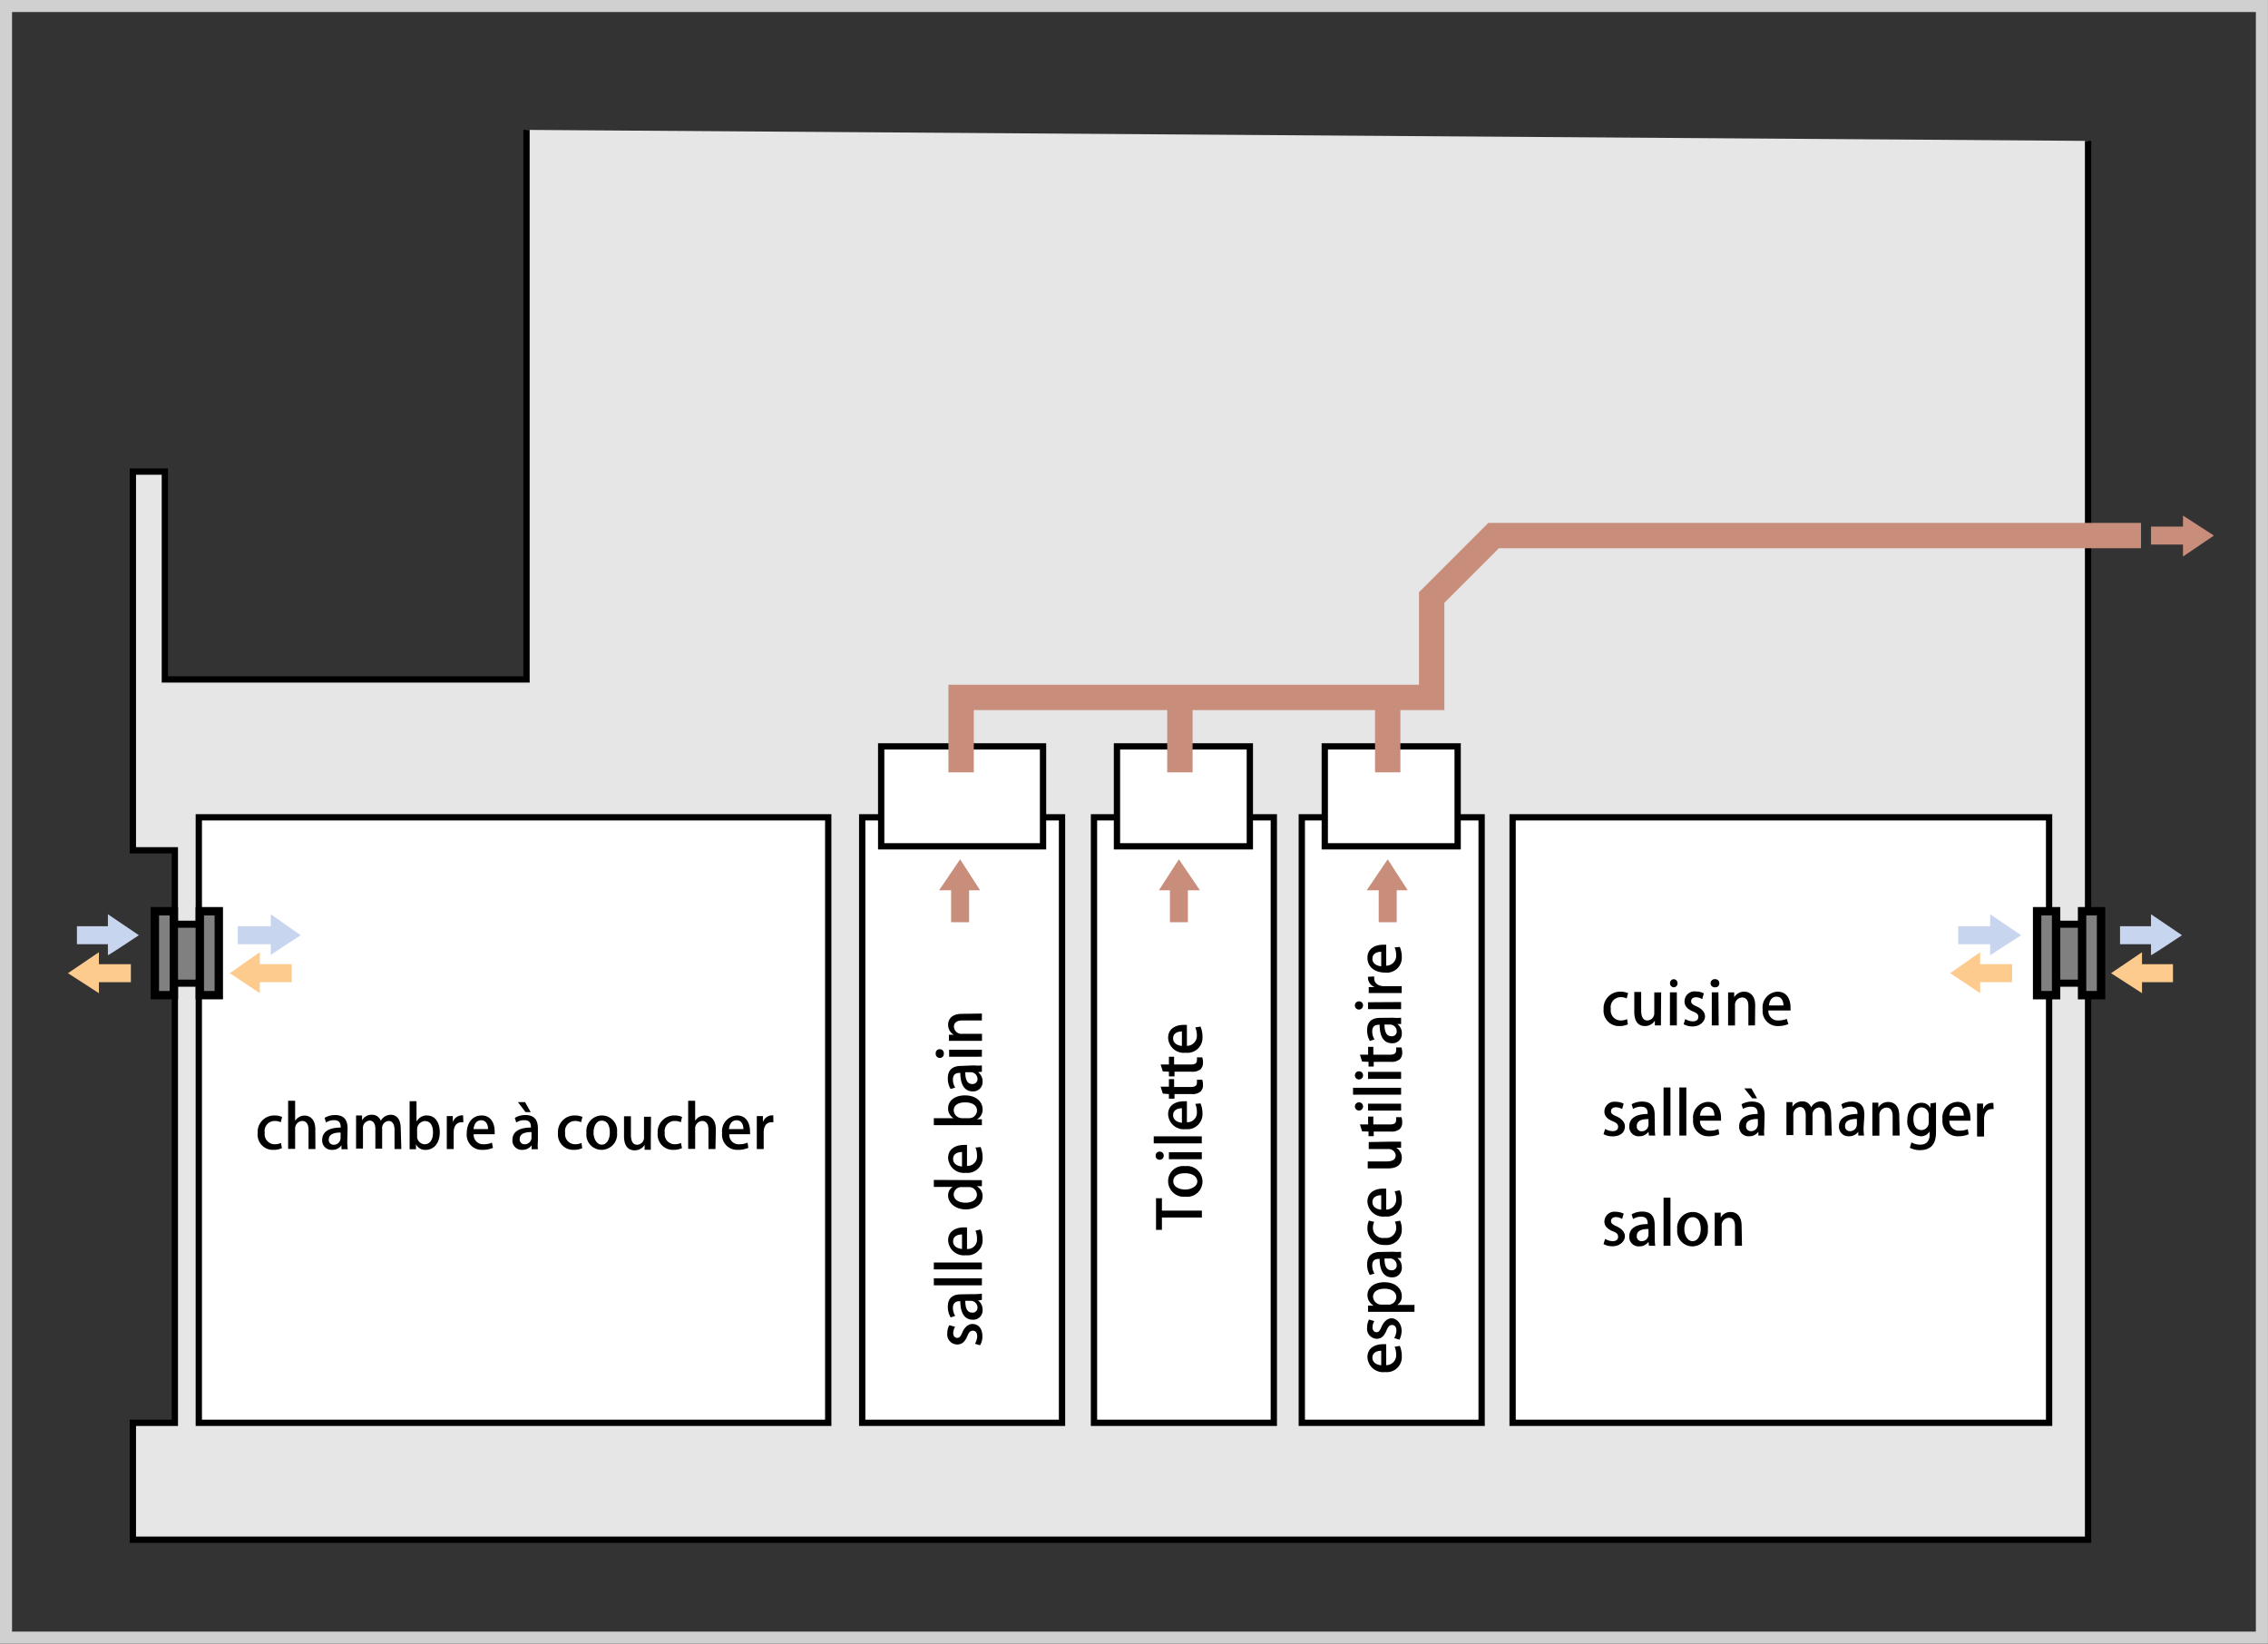 <svg id="Ebene_1" data-name="Ebene 1" xmlns="http://www.w3.org/2000/svg" viewBox="0 0 227.01 164.51"><rect x="0" y="0" width="227.01" height="164.51" fill="#333333" stroke="none"/><defs><style>.cls-2,.cls-4,.cls-5{stroke:#000;stroke-miterlimit:10}.cls-2{stroke-width:.63px;fill:#fff}.cls-4,.cls-5{fill:gray}.cls-4{stroke-width:.71px}.cls-5{stroke-width:.84px}.cls-6{fill:#c8d5ef}.cls-7{fill:#fccb8d}.cls-9{fill:#c88d7b}</style></defs><g id="下地"><path d="M209 14.1v140H13.3v-11.7h4.2V85.1h-4.2V47.2h3.2V68h36.2V13" stroke-width=".63" stroke-miterlimit="10" stroke="#000" fill="#e6e6e6"/><path class="cls-2" d="M86.3 81.8h20v60.6h-20zm-66.4 0h63v60.6h-63zm131.5 0h53.7v60.6h-53.7zm-21.1 0h18v60.6h-18zm-20.8 0h18v60.6h-18z"/><path d="M.6.6h225.8v163.3H.6z" stroke="#d0d0d0" stroke-width="1.21" fill="none" stroke-miterlimit="10"/><path class="cls-4" d="M17.1 92.5h3.3v5.9h-3.3z"/><path class="cls-5" d="M15.5 91.2h1.9v8.4h-1.9zm4.5 0h1.9v8.4H20z"/><path class="cls-6" d="M27.3 92.7v1.8h-3.5v-1.8z"/><path class="cls-6" d="M30.1 93.6l-3-2.1v4.1c-.1 0 3-2 3-2z"/><path class="cls-7" d="M25.7 98.3v-1.8h3.5v1.8z"/><path class="cls-7" d="M23 97.4l3 2v-4.1z"/><path class="cls-6" d="M11.2 92.7v1.8H7.7v-1.8z"/><path class="cls-6" d="M13.9 93.6l-3.1-2.1v4.1c.1 0 3.1-2 3.1-2z"/><path class="cls-7" d="M9.6 98.3v-1.8h3.5v1.8z"/><path class="cls-7" d="M6.8 97.4l3.1 2v-4.1z"/><path class="cls-4" d="M205.4 92.5h3.3v5.9h-3.3z"/><path class="cls-5" d="M203.9 91.2h1.9v8.4h-1.9zm4.5 0h1.9v8.4h-1.9z"/><path class="cls-6" d="M215.7 92.7v1.8h-3.5v-1.8z"/><path class="cls-6" d="M218.4 93.6l-3.1-2.1v4.1c.1 0 3.1-2 3.1-2z"/><path class="cls-7" d="M214 98.3v-1.8h3.5v1.8z"/><path class="cls-7" d="M211.3 97.4l3.1 2v-4.1z"/><path class="cls-6" d="M199.5 92.7v1.8H196v-1.8z"/><path class="cls-6" d="M202.3 93.6l-3.1-2.1v4.1z"/><path class="cls-7" d="M197.9 98.3v-1.8h3.5v1.8z"/><path class="cls-7" d="M195.2 97.4l3 2v-4.1z"/><path class="cls-2" d="M88.2 74.7h16.2v10H88.2zm23.6 0h13.3v10h-13.3zm20.8 0h13.3v10h-13.3z"/><path d="M96.2 77.3v-7.5h47.1v-10l6.2-6.2h64.8m-75.4 16.7v7m-20.8-7v7" stroke="#c88d7b" stroke-width="2.54" fill="none" stroke-miterlimit="10"/><path class="cls-9" d="M138 88.8h1.8v3.5H138z"/><path class="cls-9" d="M138.9 86l-2.1 3.1h4.1zm79.9-33.3v1.8h-3.5v-1.8z"/><path class="cls-9" d="M221.6 53.6l-3.1-2v4.1zM117.1 88.8h1.8v3.5h-1.8z"/><path class="cls-9" d="M118 86l-2 3.1h4.1zm-22.8 2.8H97v3.5h-1.8z"/><path class="cls-9" d="M96.1 86L94 89.1h4.1z"/></g><path d="M28.22 114.91a2 2 0 0 1-.85.17 1.52 1.52 0 0 1-1.58-1.68 1.65 1.65 0 0 1 1.71-1.76 1.83 1.83 0 0 1 .74.15l-.14.53a1.3 1.3 0 0 0-.6-.13 1 1 0 0 0-1 1.18 1 1 0 0 0 1 1.15 1.43 1.43 0 0 0 .62-.13zm3.35.09h-.69v-1.94c0-.47-.17-.87-.63-.87a.75.75 0 0 0-.71.79v2h-.7v-4.81h.7v2a1.14 1.14 0 0 1 .95-.52c.5 0 1.07.34 1.07 1.38zm3.19-.77a4.77 4.77 0 0 0 .05.79h-.63v-.39a1.12 1.12 0 0 1-.93.45.93.93 0 0 1-1-1c0-.83.72-1.23 1.85-1.23 0-.25 0-.74-.67-.74a1.5 1.5 0 0 0-.8.23l-.14-.46a2 2 0 0 1 1.06-.28c1 0 1.24.64 1.24 1.34zm-.67-.88c-.55 0-1.18.11-1.18.69a.47.47 0 0 0 .49.53.68.68 0 0 0 .69-.67zm6.08 1.65h-.68v-1.89c0-.55-.18-.92-.6-.92a.7.7 0 0 0-.64.77v2h-.68v-2c0-.46-.18-.81-.58-.81a.73.73 0 0 0-.66.8v2h-.69v-3.31h.6v.49a1.07 1.07 0 0 1 1-.56.89.89 0 0 1 .87.61 1.15 1.15 0 0 1 1-.61c.5 0 1 .34 1 1.38zm1.58-2.83a1.11 1.11 0 0 1 1-.53c.75 0 1.27.66 1.27 1.67 0 1.21-.7 1.77-1.38 1.77a1 1 0 0 1-1-.56v.5H41v-4.81h.69v2zm0 1.54a.78.78 0 0 0 .76.81c.53 0 .83-.47.83-1.18s-.27-1.14-.83-1.14a.83.83 0 0 0-.76.86zm4.63-1.39h-.2c-.47 0-.77.39-.77 1V115h-.69v-3.3h.6v.61a1 1 0 0 1 .86-.68h.17zm2.96 2.56a2.57 2.57 0 0 1-1.05.2 1.5 1.5 0 0 1-1.57-1.67c0-1 .55-1.77 1.48-1.77s1.31.77 1.31 1.59a2.33 2.33 0 0 1 0 .29h-2.1a.94.94 0 0 0 1 1 2 2 0 0 0 .83-.16zm-.49-1.88c0-.39-.16-.88-.69-.88s-.73.5-.76.88zm4.99 1.23a3.89 3.89 0 0 0 0 .79h-.63v-.39a1.12 1.12 0 0 1-.92.45.93.93 0 0 1-1-1c0-.83.72-1.23 1.85-1.23 0-.25 0-.74-.66-.74a1.51 1.51 0 0 0-.81.23l-.14-.46a2 2 0 0 1 1.07-.28c1 0 1.24.64 1.24 1.34zm-2-3.93h.71l.57 1h-.52zm1.36 3c-.55 0-1.18.11-1.18.69a.47.47 0 0 0 .49.53.67.67 0 0 0 .69-.67zm5.08 1.61a2 2 0 0 1-.85.17 1.53 1.53 0 0 1-1.58-1.68 1.65 1.65 0 0 1 1.71-1.76 1.79 1.79 0 0 1 .74.15l-.14.53a1.29 1.29 0 0 0-.59-.13 1 1 0 0 0-1 1.18 1 1 0 0 0 1 1.15 1.48 1.48 0 0 0 .63-.13zm3.48-1.57a1.56 1.56 0 0 1-1.55 1.74 1.52 1.52 0 0 1-1.51-1.7 1.56 1.56 0 0 1 1.56-1.74 1.52 1.52 0 0 1 1.5 1.7zm-1.53-1.18c-.59 0-.82.64-.82 1.21s.31 1.19.82 1.19.81-.55.81-1.21-.22-1.19-.81-1.19zm4.91 1.91v1h-.62v-.48a1.17 1.17 0 0 1-1 .54c-.56 0-1.06-.35-1.06-1.41v-2h.69v1.85c0 .57.16 1 .62 1a.71.71 0 0 0 .69-.75v-2.05h.7zm3.12.84a2 2 0 0 1-.86.17 1.52 1.52 0 0 1-1.57-1.68 1.65 1.65 0 0 1 1.71-1.76 1.78 1.78 0 0 1 .73.15l-.13.53a1.33 1.33 0 0 0-.6-.13 1 1 0 0 0-1 1.18 1 1 0 0 0 1 1.15 1.47 1.47 0 0 0 .62-.13zm3.35.09h-.7v-1.94c0-.47-.16-.87-.63-.87a.74.74 0 0 0-.7.79v2h-.7v-4.81h.7v2a1.12 1.12 0 0 1 1-.52c.49 0 1.07.34 1.07 1.38zm3.29-.12a2.53 2.53 0 0 1-1.05.2 1.5 1.5 0 0 1-1.57-1.67 1.57 1.57 0 0 1 1.49-1.77c.93 0 1.3.77 1.3 1.59a1.28 1.28 0 0 1 0 .29H73a.93.93 0 0 0 1 1 2.07 2.07 0 0 0 .83-.16zm-.49-1.88c0-.39-.15-.88-.69-.88s-.72.5-.76.88zm3-.68h-.21c-.47 0-.76.39-.76 1V115h-.69v-3.3h.61v.61a1 1 0 0 1 .86-.68h.18zm38.89 7.6v1.24h4v.69h-4v1.24h-.59v-3.17zm2.32-3.21a1.55 1.55 0 0 1 1.74 1.54 1.53 1.53 0 0 1-1.7 1.52 1.57 1.57 0 0 1-1.74-1.56 1.51 1.51 0 0 1 1.7-1.5zm-1.18 1.52c0 .59.64.82 1.2.82s1.2-.3 1.2-.81-.55-.82-1.21-.82-1.19.23-1.19.81zm-.96-2.56a.39.39 0 0 1-.4.4.39.39 0 0 1-.41-.41.39.39 0 0 1 .41-.4.39.39 0 0 1 .4.41zm3.81-.35v.7H117v-.7zm0-1.59v.7h-4.81v-.7zm-.13-3.3a2.52 2.52 0 0 1 .2 1 1.51 1.51 0 0 1-1.67 1.58 1.57 1.57 0 0 1-1.77-1.49c0-.93.77-1.3 1.59-1.3a1.28 1.28 0 0 1 .29 0v2.09a.94.94 0 0 0 1-1 2 2 0 0 0-.16-.83zm-1.86.49c-.39 0-.88.15-.88.69s.5.72.88.76zm-1.91-1.47l-.22-.69h.83V108h.52v.79h1.67c.41 0 .61-.13.61-.42a1.23 1.23 0 0 0 0-.31h.53a1.46 1.46 0 0 1 .08.54.86.86 0 0 1-.25.65 1.25 1.25 0 0 1-.89.25h-1.71v.46H117v-.46zm0-2.22l-.22-.69h.83v-.78h.52v.78h1.67c.41 0 .61-.12.61-.42a1.08 1.08 0 0 0 0-.3h.53a1.5 1.5 0 0 1 .08.54.88.88 0 0 1-.25.66 1.3 1.3 0 0 1-.89.24h-1.71v.47H117v-.47zm3.77-4.49a2.53 2.53 0 0 1 .2 1.05 1.5 1.5 0 0 1-1.67 1.57 1.57 1.57 0 0 1-1.77-1.49c0-.93.77-1.3 1.59-1.3h.29v2.1a1 1 0 0 0 1-1 2.09 2.09 0 0 0-.16-.84zm-1.86.49c-.39 0-.88.16-.88.69s.5.73.88.76zm-22.7 29.56a1.24 1.24 0 0 0-.19.63c0 .31.18.48.4.48s.35-.15.52-.56.52-.83 1-.83c.64 0 1 .49 1 1.24a1.73 1.73 0 0 1-.23.89l-.51-.15a1.63 1.63 0 0 0 .22-.76c0-.37-.18-.55-.43-.55s-.39.14-.56.54c-.23.58-.56.84-1 .84a1 1 0 0 1-1-1.14 1.55 1.55 0 0 1 .2-.79zm1.89-3.27a4.7 4.7 0 0 0 .79-.05v.63l-.38.05a1.15 1.15 0 0 1 .45.93.93.93 0 0 1-1 1c-.82 0-1.23-.71-1.23-1.85-.25 0-.74 0-.74.67a1.5 1.5 0 0 0 .23.8l-.46.15a2.1 2.1 0 0 1-.28-1.07c0-1 .65-1.24 1.35-1.24zm-.87.67c0 .55.1 1.18.69 1.18a.48.48 0 0 0 .53-.49.68.68 0 0 0-.68-.69zm1.66-2.25v.7h-4.81v-.7zm0-1.58v.69h-4.81v-.69zm-.13-3.31a2.57 2.57 0 0 1 .2 1 1.51 1.51 0 0 1-1.68 1.58 1.58 1.58 0 0 1-1.77-1.49c0-.93.78-1.3 1.59-1.3h.3V125a.93.93 0 0 0 1-1 2.05 2.05 0 0 0-.15-.83zm-1.86.5c-.4 0-.89.15-.89.69s.5.72.89.76zm1.11-5.44h.88v.61h-.52a1.11 1.11 0 0 1 .59 1c0 .75-.67 1.32-1.69 1.32s-1.76-.64-1.76-1.38a1 1 0 0 1 .45-.87h-1.88v-.7zm-1.09.7a.76.76 0 0 0-.85.73c0 .53.52.83 1.18.83s1.14-.29 1.14-.82a.78.78 0 0 0-.86-.74zm1.84-4.01a2.57 2.57 0 0 1 .2 1 1.51 1.51 0 0 1-1.68 1.58 1.58 1.58 0 0 1-1.77-1.49c0-.93.78-1.3 1.59-1.3a1.37 1.37 0 0 1 .3 0v2.09a.93.93 0 0 0 1-1 2.05 2.05 0 0 0-.15-.83zm-1.86.5c-.4 0-.89.15-.89.69s.5.72.89.76zm-.85-3.39a1.1 1.1 0 0 1-.54-1c0-.75.67-1.28 1.68-1.28 1.2 0 1.77.7 1.77 1.39a1.07 1.07 0 0 1-.57 1h.5v.59h-4.81v-.7h2zm1.53 0a.78.78 0 0 0 .82-.75c0-.54-.48-.83-1.18-.83s-1.15.27-1.15.82a.83.83 0 0 0 .86.76zm.52-5.28a3.84 3.84 0 0 0 .79 0v.63l-.38.05a1.14 1.14 0 0 1 .45.92.94.94 0 0 1-1 1c-.82 0-1.23-.72-1.23-1.85-.25 0-.74 0-.74.66a1.51 1.51 0 0 0 .23.81l-.46.14a2 2 0 0 1-.28-1.06c0-1 .65-1.25 1.35-1.25zm-.87.68c0 .55.1 1.18.69 1.18a.48.48 0 0 0 .53-.49.68.68 0 0 0-.68-.69zm-2.15-1.9a.41.41 0 1 1-.81 0 .38.38 0 0 1 .4-.4.39.39 0 0 1 .41.4zm3.81-.35v.7H95v-.7zm0-3.62v.69h-1.94c-.46 0-.86.16-.86.63a.75.75 0 0 0 .81.71h2v.7h-3.31v-.61h.49a1.13 1.13 0 0 1-.57-1c0-.52.34-1.09 1.36-1.09zm41.83 33.26a2.57 2.57 0 0 1 .2 1.05 1.5 1.5 0 0 1-1.67 1.57 1.57 1.57 0 0 1-1.77-1.49c0-.93.77-1.3 1.59-1.3h.29v2.1a1 1 0 0 0 1-1 2.09 2.09 0 0 0-.16-.84zm-1.86.49c-.39 0-.88.16-.88.69s.5.73.88.76zm-.69-2.97a1.24 1.24 0 0 0-.18.63c0 .31.18.48.4.48s.34-.15.51-.56.53-.83 1-.83 1 .49 1 1.24a1.9 1.9 0 0 1-.22.9l-.52-.16a1.63 1.63 0 0 0 .22-.76c0-.37-.18-.55-.43-.55s-.39.14-.56.54c-.23.58-.56.84-.94.84a1 1 0 0 1-1-1.14 1.67 1.67 0 0 1 .19-.79zm-.12-1.59a1.18 1.18 0 0 1-.57-1c0-.75.66-1.3 1.68-1.3 1.21 0 1.76.7 1.76 1.39a1 1 0 0 1-.46.88h1.73v.69h-4.65v-.62h.5zm1.47-.06a.77.77 0 0 0 .85-.75c0-.54-.5-.84-1.18-.84s-1.15.29-1.15.82a.84.84 0 0 0 .87.77zm.55-5.29a4.58 4.58 0 0 0 .78 0v.63h-.38a1.12 1.12 0 0 1 .45.93.94.94 0 0 1-1 1c-.82 0-1.22-.72-1.22-1.85-.25 0-.74 0-.74.67a1.5 1.5 0 0 0 .23.8l-.47.14a2 2 0 0 1-.27-1.06c0-1 .64-1.24 1.34-1.24zm-.88.67c0 .55.1 1.18.69 1.18a.47.47 0 0 0 .53-.49.67.67 0 0 0-.67-.69zm1.56-3.78a2.21 2.21 0 0 1 .17.86 1.52 1.52 0 0 1-1.68 1.57 1.65 1.65 0 0 1-1.76-1.71 1.78 1.78 0 0 1 .15-.73l.53.13a1.33 1.33 0 0 0-.13.6 1 1 0 0 0 1.17 1 1 1 0 0 0 1.16-1 1.47 1.47 0 0 0-.13-.62zm-.03-3.04a2.57 2.57 0 0 1 .2 1.05 1.5 1.5 0 0 1-1.67 1.57 1.57 1.57 0 0 1-1.77-1.49c0-.93.77-1.3 1.59-1.3h.29v2.1a1 1 0 0 0 1-1 2 2 0 0 0-.16-.83zm-1.86.49c-.39 0-.88.16-.88.69s.5.73.88.76zm1.05-5.36h.94v.61h-.48a1.17 1.17 0 0 1 .55 1c0 .57-.35 1.07-1.41 1.07h-2v-.7h1.86c.57 0 .94-.16.94-.62a.7.7 0 0 0-.7-.62h-2v-.7zm-2.96-1.03l-.22-.69h.82v-.79h.52v.79h1.67c.41 0 .61-.13.61-.42a1.17 1.17 0 0 0 0-.31h.53a1.46 1.46 0 0 1 .08.54.86.86 0 0 1-.25.65 1.25 1.25 0 0 1-.89.25h-1.71v.46h-.52v-.46zm.09-2.43a.41.41 0 0 1-.81 0 .41.41 0 1 1 .81 0zm3.81-.34v.69h-3.31v-.69zm0-1.59v.69h-4.81v-.69zm-3.81-1.24a.39.39 0 0 1-.4.4.39.39 0 0 1-.41-.41.39.39 0 0 1 .41-.4.39.39 0 0 1 .4.41zm3.81-.35v.7h-3.31v-.7zm-3.9-1.03l-.22-.69h.82v-.79h.52v.79h1.67c.41 0 .61-.13.61-.42a1.23 1.23 0 0 0 0-.31h.53a1.5 1.5 0 0 1 .08.54.84.84 0 0 1-.25.65 1.25 1.25 0 0 1-.89.25h-1.71v.47h-.52v-.47zm3.12-4.39a4.58 4.58 0 0 0 .78 0v.63h-.38a1.1 1.1 0 0 1 .45.92.93.93 0 0 1-1 1c-.82 0-1.22-.71-1.22-1.85-.25 0-.74 0-.74.67a1.5 1.5 0 0 0 .23.8l-.47.15a2.1 2.1 0 0 1-.27-1.07c0-1 .64-1.24 1.34-1.24zm-.88.68c0 .54.1 1.17.69 1.17a.47.47 0 0 0 .53-.49.67.67 0 0 0-.67-.68zm-2.15-1.91a.41.41 0 1 1-.4-.41.39.39 0 0 1 .4.41zm3.81-.34v.71h-3.31v-.69zm-2.69-2.56a1.23 1.23 0 0 0 0 .2c0 .47.39.77 1 .77h1.75v.69H137v-.6h.61a1 1 0 0 1-.68-.86.5.5 0 0 1 0-.17zm2.56-2.96a2.57 2.57 0 0 1 .2 1 1.5 1.5 0 0 1-1.67 1.57c-1 0-1.77-.55-1.77-1.48s.77-1.31 1.59-1.31h.29v2.1a1 1 0 0 0 1-1 2 2 0 0 0-.16-.83zm-1.86.49c-.39 0-.88.16-.88.69s.5.73.88.76zm24.69 7.26a2 2 0 0 1-.85.17 1.53 1.53 0 0 1-1.58-1.68 1.65 1.65 0 0 1 1.71-1.76 1.79 1.79 0 0 1 .74.15l-.14.53a1.29 1.29 0 0 0-.59-.13 1 1 0 0 0-1 1.18 1 1 0 0 0 1 1.15 1.48 1.48 0 0 0 .63-.13zm3.31-.84v.95h-.61v-.48a1.17 1.17 0 0 1-1 .54c-.57 0-1.06-.35-1.06-1.41v-2h.69v1.85c0 .57.16 1 .62 1a.71.71 0 0 0 .69-.75v-2.06h.69zm1.25-2.87a.41.41 0 0 1 0-.81.4.4 0 0 1 .41.41.39.39 0 0 1-.41.4zm.34 3.82h-.69v-3.31h.69zm2.54-2.63a1.15 1.15 0 0 0-.63-.19c-.31 0-.48.18-.48.4s.15.34.56.52.83.52.83 1-.49 1-1.24 1a1.9 1.9 0 0 1-.9-.22l.16-.52a1.51 1.51 0 0 0 .75.23c.38 0 .56-.18.56-.44s-.14-.39-.54-.55c-.58-.24-.84-.57-.84-1a1 1 0 0 1 1.14-1 1.67 1.67 0 0 1 .79.19zm1.31-1.19a.41.41 0 1 1 0-.81.39.39 0 0 1 .4.41.38.38 0 0 1-.4.4zm.34 3.82h-.69v-3.31h.66zm3.63 0H175v-1.94c0-.47-.16-.86-.63-.86a.74.74 0 0 0-.71.8v2h-.69v-3.31h.61v.49a1.15 1.15 0 0 1 1-.56c.52 0 1.1.34 1.1 1.36zm3.34-.14a2.53 2.53 0 0 1-1 .2 1.5 1.5 0 0 1-1.57-1.67 1.57 1.57 0 0 1 1.49-1.77c.93 0 1.3.77 1.3 1.59a2.33 2.33 0 0 1 0 .29H177a.94.94 0 0 0 1 1 2.09 2.09 0 0 0 .84-.16zm-.49-1.86c0-.39-.16-.88-.69-.88s-.73.5-.76.88zM162.36 111a1.24 1.24 0 0 0-.63-.18c-.31 0-.48.17-.48.4s.15.34.55.51.84.52.84 1c0 .64-.49 1-1.24 1a1.84 1.84 0 0 1-.9-.22l.16-.52a1.62 1.62 0 0 0 .75.22c.38 0 .55-.18.55-.43s-.13-.39-.53-.56c-.59-.23-.84-.56-.84-.95a1 1 0 0 1 1.14-1 1.7 1.7 0 0 1 .79.19zm3.27 1.87a4.58 4.58 0 0 0 .05.78h-.63l-.05-.38a1.1 1.1 0 0 1-.92.45.93.93 0 0 1-1-1c0-.82.71-1.23 1.84-1.23 0-.24 0-.73-.66-.73a1.59 1.59 0 0 0-.8.22l-.15-.46a2.1 2.1 0 0 1 1.07-.27c1 0 1.24.64 1.24 1.34zM165 112c-.54 0-1.17.1-1.17.69a.47.47 0 0 0 .48.53.67.67 0 0 0 .69-.67zm2.2 1.65h-.69v-4.81h.69zm1.59 0h-.7v-4.81h.7zm3.3-.13a2.53 2.53 0 0 1-1.05.2 1.51 1.51 0 0 1-1.57-1.68 1.56 1.56 0 0 1 1.49-1.76c.93 0 1.3.77 1.3 1.58a2.51 2.51 0 0 1 0 .3h-2.1a.94.94 0 0 0 1 1 2.1 2.1 0 0 0 .84-.16zm-.49-1.86c0-.4-.16-.89-.69-.89s-.72.51-.76.89zm4.99 1.21a4.58 4.58 0 0 0 0 .78H176v-.38a1.1 1.1 0 0 1-.92.45.93.93 0 0 1-1-1c0-.82.71-1.23 1.85-1.23 0-.24 0-.73-.67-.73a1.59 1.59 0 0 0-.8.22l-.15-.46a2.1 2.1 0 0 1 1.07-.27c1 0 1.24.64 1.24 1.34zm-2-3.94h.71l.57 1h-.48zm1.36 3.06c-.55 0-1.18.1-1.18.69a.47.47 0 0 0 .48.53.68.68 0 0 0 .7-.67zm7.4 1.66h-.69v-1.89c0-.55-.18-.92-.6-.92a.71.71 0 0 0-.64.77v2h-.68v-2c0-.46-.18-.82-.58-.82a.74.74 0 0 0-.66.81v2h-.69V110.3h.6v.48a1.11 1.11 0 0 1 1-.55.88.88 0 0 1 .87.6 1.12 1.12 0 0 1 1-.6c.49 0 1 .33 1 1.37zm3.18-.78a4.58 4.58 0 0 0 .05.78H186v-.38a1.12 1.12 0 0 1-.93.45.94.94 0 0 1-1-1c0-.82.72-1.23 1.85-1.23 0-.24 0-.73-.67-.73a1.59 1.59 0 0 0-.8.22l-.14-.46a2 2 0 0 1 1.06-.27c1 0 1.24.64 1.24 1.34zm-.67-.88c-.55 0-1.18.1-1.18.69a.47.47 0 0 0 .49.53.68.68 0 0 0 .69-.67zm4.28 1.66h-.7v-1.94c0-.46-.15-.86-.63-.86a.74.74 0 0 0-.7.81v2h-.7V110.36h.6v.49a1.12 1.12 0 0 1 1-.56c.51 0 1.09.33 1.09 1.35zm3.64-3.3v2.88c0 .66-.06 1.88-1.62 1.88a2.12 2.12 0 0 1-1-.24l.16-.54a1.78 1.78 0 0 0 .89.23c.54 0 .93-.3.93-1v-.32a1 1 0 0 1-.91.48 1.44 1.44 0 0 1-1.32-1.61c0-1.12.68-1.74 1.4-1.74a1 1 0 0 1 .91.51v-.44zm-.73 1.27a.74.74 0 0 0-.71-.79c-.48 0-.82.45-.82 1.16s.29 1.11.81 1.11a.75.75 0 0 0 .72-.83zm4 1.9a2.53 2.53 0 0 1-1.05.2 1.51 1.51 0 0 1-1.57-1.68 1.56 1.56 0 0 1 1.49-1.76c.93 0 1.3.77 1.3 1.58a2.51 2.51 0 0 1 0 .3h-2.1a.94.94 0 0 0 1 1 2.1 2.1 0 0 0 .84-.15zm-.49-1.86c0-.4-.16-.89-.69-.89s-.72.51-.76.89zm2.99-.66h-.2c-.47 0-.76.38-.76 1v1.75h-.7v-3.3h.6v.6a.94.94 0 0 1 .86-.67h.17zm-37.19 11a1.15 1.15 0 0 0-.63-.19c-.31 0-.48.18-.48.4s.15.34.55.52.84.52.84 1-.49 1-1.24 1a1.84 1.84 0 0 1-.9-.22l.16-.52a1.51 1.51 0 0 0 .75.23c.38 0 .55-.18.55-.44s-.13-.39-.53-.55c-.59-.24-.84-.57-.84-.95a1 1 0 0 1 1.14-1 1.7 1.7 0 0 1 .79.19zm3.27 1.89a4.77 4.77 0 0 0 .05.79h-.63l-.05-.39a1.1 1.1 0 0 1-.92.45.93.93 0 0 1-1-1c0-.82.71-1.23 1.84-1.23 0-.25 0-.74-.66-.74a1.5 1.5 0 0 0-.8.23l-.15-.46a2.1 2.1 0 0 1 1.07-.28c1 0 1.24.64 1.24 1.34zM165 123c-.54 0-1.17.11-1.17.69a.47.47 0 0 0 .48.53.67.67 0 0 0 .69-.67zm2.2 1.68h-.69v-4.81h.69zm3.74-1.68a1.56 1.56 0 0 1-1.55 1.74 1.53 1.53 0 0 1-1.51-1.7 1.57 1.57 0 0 1 1.56-1.74 1.51 1.51 0 0 1 1.5 1.7zm-1.52-1.18c-.6 0-.83.64-.83 1.21s.31 1.19.82 1.19.82-.55.82-1.21-.23-1.19-.81-1.19zm4.94 2.86h-.7v-1.94c0-.47-.15-.86-.62-.86a.74.74 0 0 0-.71.8v2h-.7v-3.31h.6v.49a1.12 1.12 0 0 1 1-.56c.51 0 1.09.34 1.09 1.36z"/></svg>